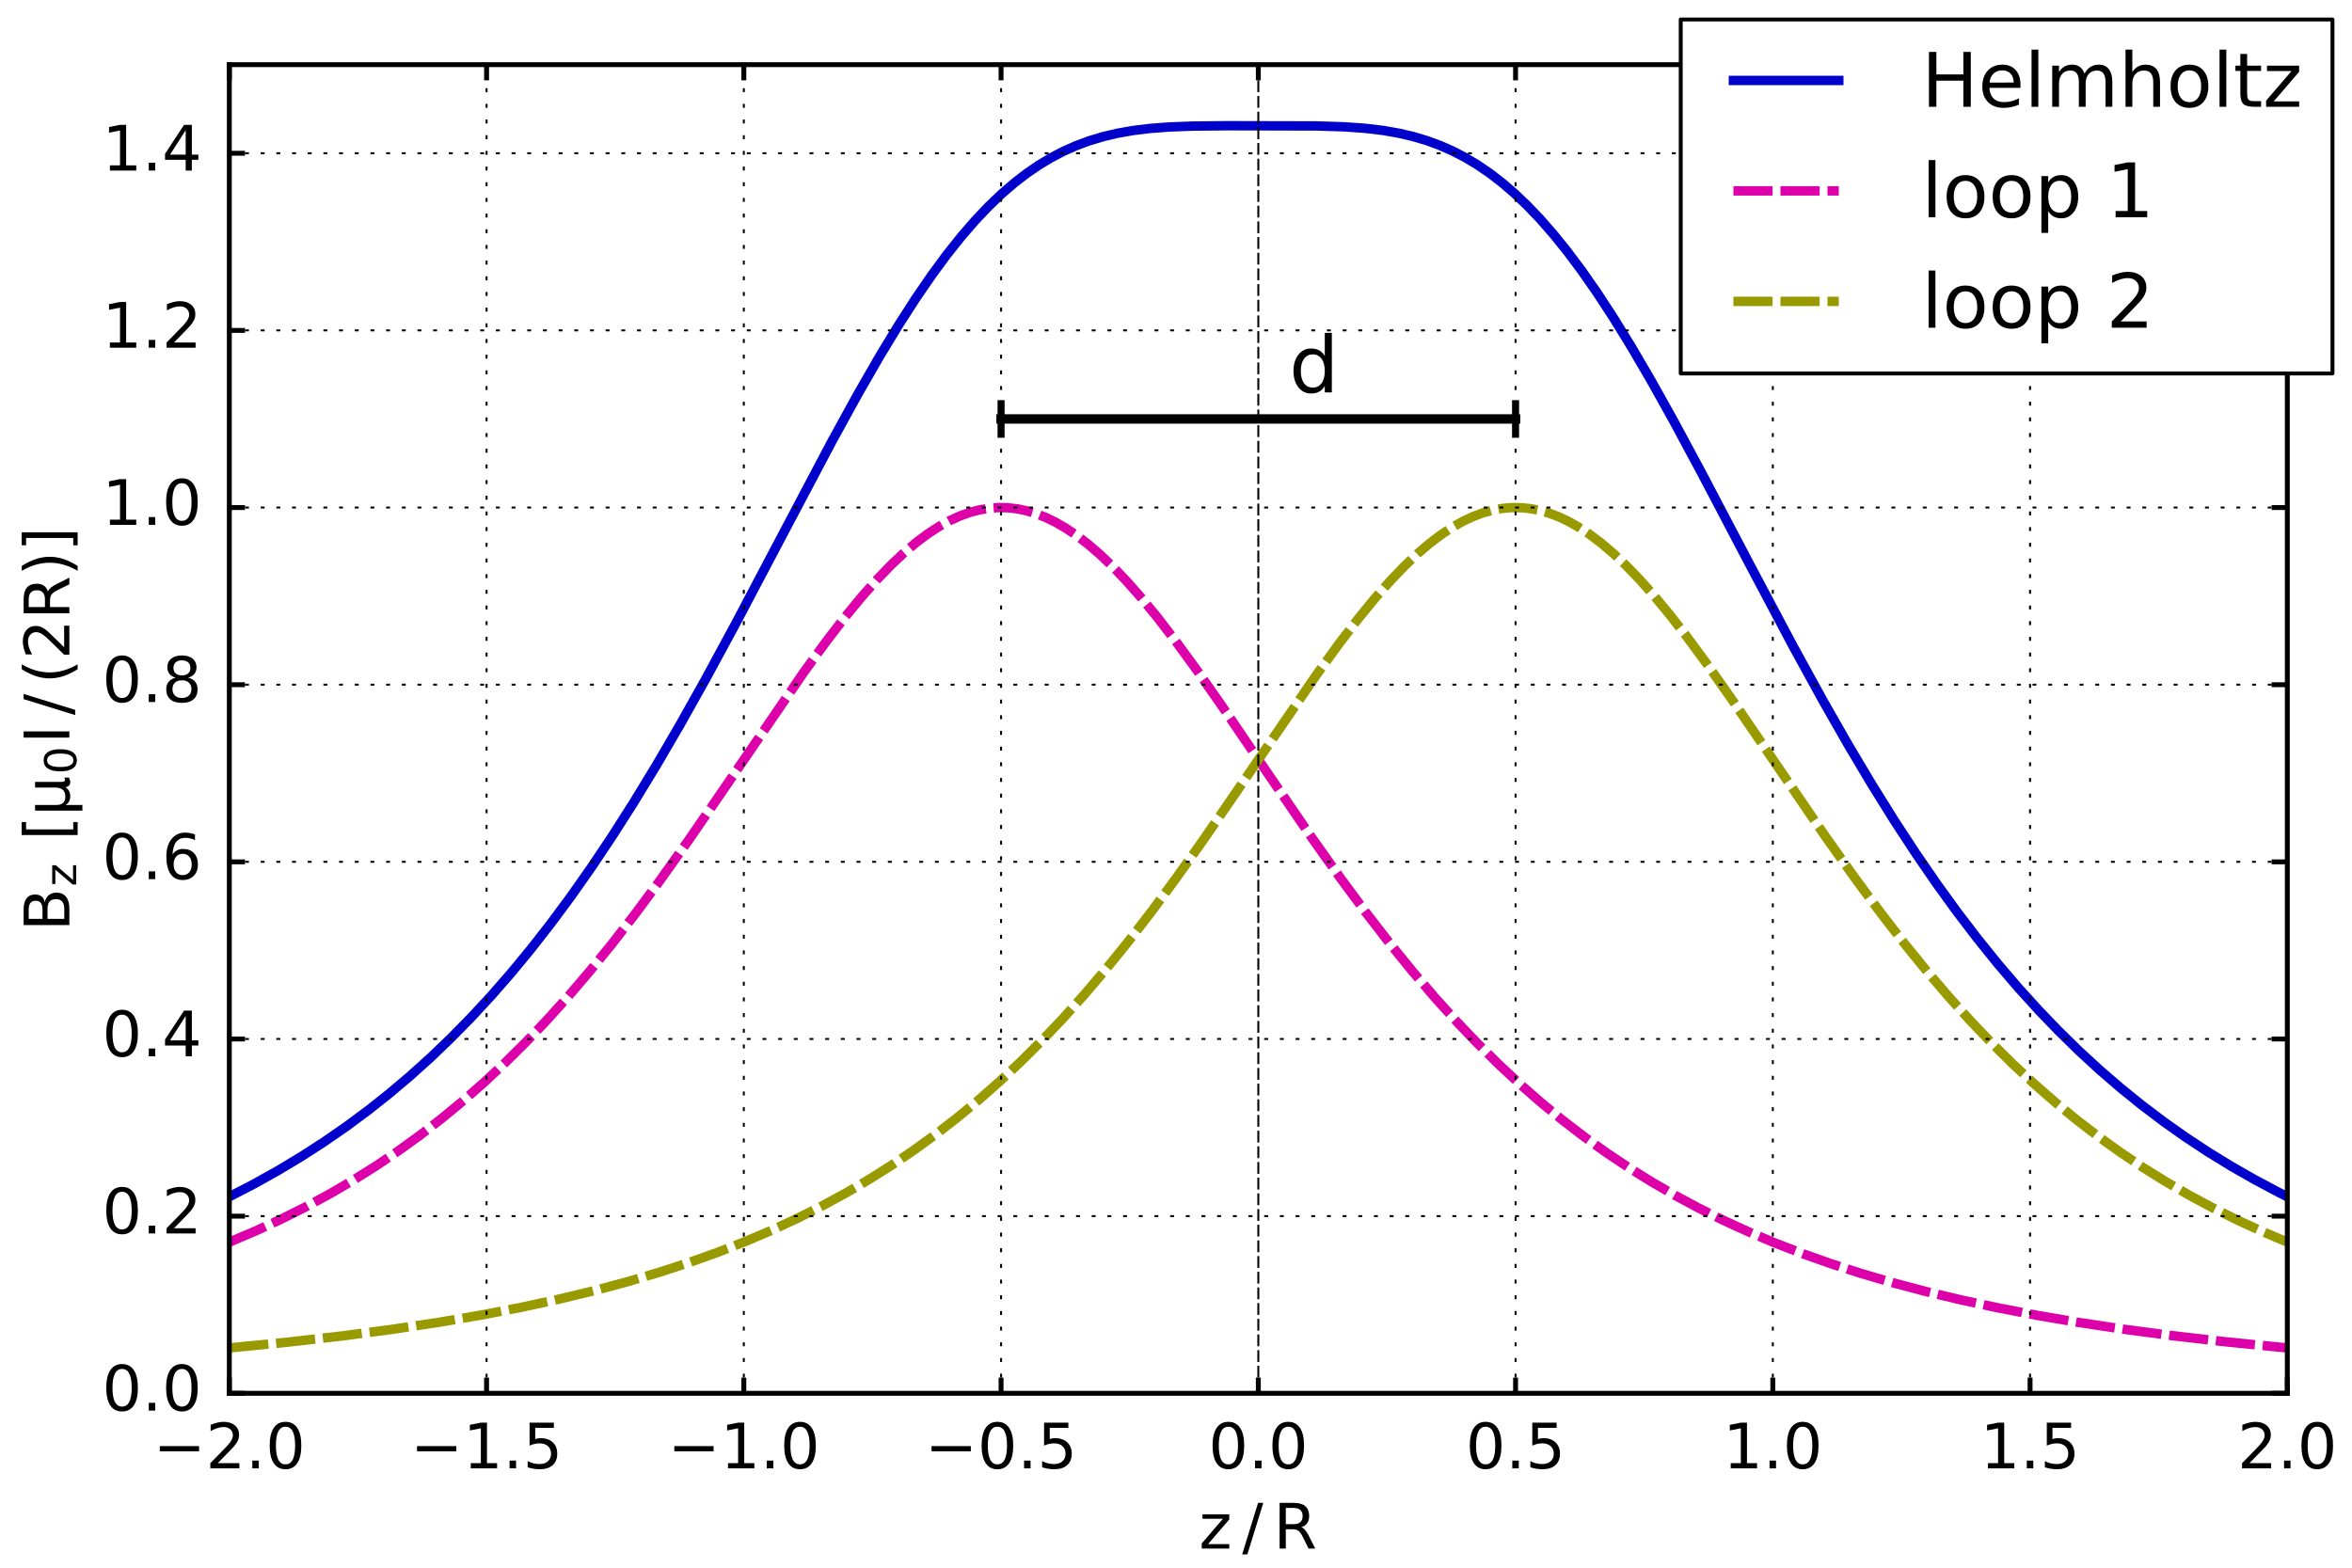 <?xml version='1.0' encoding='UTF-8'?>
<!DOCTYPE svg PUBLIC "-//W3C//DTD SVG 1.1//EN" "http://www.w3.org/Graphics/SVG/1.1/DTD/svg11.dtd">
<!-- Created with matplotlib (http://matplotlib.org/) -->
<svg xmlns="http://www.w3.org/2000/svg" xmlns:xlink="http://www.w3.org/1999/xlink" height="400px" version="1.1" viewBox="0 0 600 400" width="600px">
  <title>mplwp_Helmholtz coil field.svg</title>
  <desc>http://commons.wikimedia.org/wiki/File:mplwp_Helmholtz coil field.svg
Plot created with mplwp, the Matplotlib extension for Wikipedia plots.</desc>
  <defs>
    <style type="text/css">
*{stroke-linecap:butt;stroke-linejoin:round;stroke-miterlimit:100000;}
  </style>
  </defs>
  <defs>
    <clipPath id="pe81a09e899">
      <rect height="339.0" width="525.0" x="58.5" y="16.5"/>
    </clipPath>
  </defs>
  <g id="figure_1">
    <g id="patch_1">
      <path d="M 0 400 
L 600 400 
L 600 0 
L 0 0 
z 
" style="fill:#ffffff;"/>
    </g>
    <g id="axes_1">
      <g id="patch_2">
        <path d="M 58.5 355.5 
L 583.5 355.5 
L 583.5 16.5 
L 58.5 16.5 
z 
" style="fill:#ffffff;"/>
      </g>
      <g id="line2d_1">
        <path clip-path="url(#pe81a09e899)" d="M 255.375 106.9 
L 386.625 106.9 
" style="fill:none;stroke:#000000;stroke-linecap:square;stroke-width:2.4;"/>
        <defs>
          <path d="M 0 4.8 
L 0 -4.8 
" id="mce48d49ccd" style="stroke:#000000;stroke-width:1.8;"/>
        </defs>
        <g clip-path="url(#pe81a09e899)">
          <use style="stroke:#000000;stroke-width:1.8;" x="255.375" xlink:href="#mce48d49ccd" y="106.9"/>
          <use style="stroke:#000000;stroke-width:1.8;" x="386.625" xlink:href="#mce48d49ccd" y="106.9"/>
        </g>
      </g>
      <g id="line2d_2">
        <path clip-path="url(#pe81a09e899)" d="M 58.5 305.35 
L 64.8 302.089 
L 70.925 298.67 
L 76.875 295.096 
L 82.65 291.37 
L 88.338 287.435 
L 93.85 283.351 
L 99.275 279.055 
L 104.612 274.544 
L 109.862 269.815 
L 115.025 264.867 
L 120.188 259.61 
L 125.263 254.126 
L 130.338 248.316 
L 135.412 242.169 
L 140.488 235.675 
L 145.65 228.708 
L 150.9 221.243 
L 156.238 213.263 
L 161.75 204.614 
L 167.438 195.273 
L 173.475 184.922 
L 180.037 173.219 
L 187.562 159.326 
L 197.887 139.749 
L 212.238 112.585 
L 218.887 100.49 
L 224.4 90.91 
L 229.213 82.976 
L 233.588 76.176 
L 237.7 70.187 
L 241.55 64.966 
L 245.225 60.353 
L 248.725 56.31 
L 252.137 52.705 
L 255.463 49.517 
L 258.7 46.72 
L 261.85 44.285 
L 265 42.126 
L 268.15 40.233 
L 271.3 38.594 
L 274.538 37.159 
L 277.863 35.928 
L 281.363 34.874 
L 285.038 34.007 
L 288.975 33.311 
L 293.262 32.782 
L 298.163 32.405 
L 304.2 32.173 
L 313.038 32.08 
L 335.788 32.134 
L 342.962 32.358 
L 348.3 32.74 
L 352.85 33.285 
L 356.875 33.989 
L 360.55 34.851 
L 364.05 35.898 
L 367.375 37.123 
L 370.613 38.552 
L 373.762 40.185 
L 376.913 42.07 
L 380.062 44.221 
L 383.212 46.648 
L 386.363 49.358 
L 389.6 52.442 
L 392.925 55.925 
L 396.337 59.829 
L 399.837 64.172 
L 403.512 69.088 
L 407.45 74.738 
L 411.65 81.168 
L 416.2 88.557 
L 421.188 97.091 
L 426.962 107.432 
L 434.05 120.604 
L 446.65 144.591 
L 457.5 165.032 
L 464.938 178.578 
L 471.5 190.076 
L 477.538 200.21 
L 483.225 209.332 
L 488.738 217.759 
L 494.075 225.52 
L 499.325 232.768 
L 504.488 239.524 
L 509.65 245.919 
L 514.812 251.961 
L 519.975 257.661 
L 525.138 263.032 
L 530.388 268.172 
L 535.638 273 
L 540.975 277.608 
L 546.4 281.996 
L 551.913 286.168 
L 557.513 290.129 
L 563.288 293.939 
L 569.15 297.542 
L 575.188 300.994 
L 581.4 304.29 
L 583.5 305.35 
L 583.5 305.35 
" style="fill:none;stroke:#0000cc;stroke-linecap:square;stroke-width:2.4;"/>
      </g>
      <g id="line2d_3">
        <path clip-path="url(#pe81a09e899)" d="M 58.5 316.927 
L 65.237 314.066 
L 71.8 311.038 
L 78.1 307.885 
L 84.225 304.571 
L 90.175 301.099 
L 95.95 297.472 
L 101.638 293.637 
L 107.237 289.589 
L 112.75 285.327 
L 118.175 280.848 
L 123.513 276.154 
L 128.85 271.165 
L 134.188 265.87 
L 139.525 260.263 
L 144.95 254.24 
L 150.463 247.787 
L 156.15 240.785 
L 162.1 233.099 
L 168.4 224.594 
L 175.4 214.761 
L 183.975 202.309 
L 204.975 171.633 
L 210.75 163.701 
L 215.562 157.453 
L 219.85 152.241 
L 223.7 147.898 
L 227.287 144.181 
L 230.613 141.051 
L 233.762 138.39 
L 236.738 136.167 
L 239.537 134.348 
L 242.25 132.848 
L 244.875 131.652 
L 247.412 130.742 
L 249.863 130.097 
L 252.312 129.684 
L 254.675 129.51 
L 257.038 129.554 
L 259.4 129.818 
L 261.762 130.301 
L 264.212 131.028 
L 266.75 132.023 
L 269.288 133.256 
L 271.913 134.777 
L 274.712 136.664 
L 277.6 138.883 
L 280.663 141.524 
L 283.9 144.616 
L 287.4 148.278 
L 291.163 152.549 
L 295.275 157.563 
L 299.825 163.468 
L 305.163 170.773 
L 311.725 180.152 
L 322.488 195.987 
L 334.475 213.507 
L 342 224.111 
L 348.562 232.984 
L 354.688 240.895 
L 360.462 247.997 
L 366.062 254.539 
L 371.575 260.64 
L 377 266.315 
L 382.425 271.669 
L 387.85 276.708 
L 393.275 281.442 
L 398.7 285.884 
L 404.212 290.111 
L 409.812 294.124 
L 415.5 297.926 
L 421.275 301.521 
L 427.225 304.963 
L 433.35 308.248 
L 439.65 311.373 
L 446.125 314.337 
L 452.863 317.175 
L 459.863 319.882 
L 467.125 322.452 
L 474.738 324.91 
L 482.7 327.248 
L 491.1 329.482 
L 500.025 331.622 
L 509.475 333.656 
L 519.538 335.59 
L 530.212 337.414 
L 541.675 339.144 
L 554.013 340.779 
L 567.4 342.326 
L 581.925 343.778 
L 583.5 343.923 
L 583.5 343.923 
" style="fill:none;stroke:#dd00aa;stroke-dasharray:10,2;stroke-dashoffset:0.0;stroke-width:2.4;"/>
      </g>
      <g id="line2d_4">
        <path clip-path="url(#pe81a09e899)" d="M 58.5 343.923 
L 73.55 342.439 
L 87.375 340.855 
L 100.062 339.181 
L 111.787 337.414 
L 122.725 335.543 
L 132.963 333.567 
L 142.5 331.503 
L 151.512 329.327 
L 160 327.052 
L 168.05 324.667 
L 175.75 322.155 
L 183.1 319.524 
L 190.1 316.784 
L 196.838 313.911 
L 203.312 310.911 
L 209.613 307.748 
L 215.738 304.424 
L 221.688 300.94 
L 227.463 297.301 
L 233.15 293.453 
L 238.75 289.393 
L 244.262 285.117 
L 249.688 280.624 
L 255.025 275.916 
L 260.363 270.911 
L 265.7 265.601 
L 271.038 259.979 
L 276.462 253.941 
L 281.975 247.472 
L 287.663 240.453 
L 293.613 232.752 
L 300 224.111 
L 307.087 214.135 
L 315.837 201.408 
L 335.7 172.372 
L 341.562 164.287 
L 346.462 157.894 
L 350.75 152.652 
L 354.688 148.183 
L 358.275 144.442 
L 361.6 141.287 
L 364.75 138.6 
L 367.725 136.352 
L 370.525 134.507 
L 373.238 132.982 
L 375.863 131.76 
L 378.4 130.825 
L 380.85 130.155 
L 383.3 129.717 
L 385.663 129.518 
L 388.025 129.539 
L 390.387 129.778 
L 392.75 130.236 
L 395.2 130.939 
L 397.65 131.871 
L 400.188 133.072 
L 402.812 134.56 
L 405.525 136.352 
L 408.413 138.53 
L 411.475 141.13 
L 414.712 144.181 
L 418.125 147.709 
L 421.8 151.832 
L 425.825 156.686 
L 430.288 162.422 
L 435.45 169.43 
L 441.75 178.377 
L 451.113 192.106 
L 465.637 213.382 
L 473.163 223.99 
L 479.725 232.868 
L 485.85 240.785 
L 491.625 247.892 
L 497.225 254.44 
L 502.738 260.546 
L 508.163 266.226 
L 513.587 271.585 
L 519.013 276.629 
L 524.438 281.368 
L 529.862 285.815 
L 535.375 290.046 
L 540.975 294.063 
L 546.663 297.869 
L 552.438 301.468 
L 558.388 304.914 
L 564.513 308.203 
L 570.812 311.331 
L 577.288 314.298 
L 583.5 316.927 
L 583.5 316.927 
" style="fill:none;stroke:#999900;stroke-dasharray:10,2;stroke-dashoffset:0.0;stroke-width:2.4;"/>
      </g>
      <g id="patch_3">
        <path d="M 58.5 16.5 
L 583.5 16.5 
" style="fill:none;stroke:#000000;stroke-linecap:square;stroke-linejoin:miter;stroke-width:1.25;"/>
      </g>
      <g id="patch_4">
        <path d="M 583.5 355.5 
L 583.5 16.5 
" style="fill:none;stroke:#000000;stroke-linecap:square;stroke-linejoin:miter;stroke-width:1.25;"/>
      </g>
      <g id="patch_5">
        <path d="M 58.5 355.5 
L 583.5 355.5 
" style="fill:none;stroke:#000000;stroke-linecap:square;stroke-linejoin:miter;stroke-width:1.25;"/>
      </g>
      <g id="patch_6">
        <path d="M 58.5 355.5 
L 58.5 16.5 
" style="fill:none;stroke:#000000;stroke-linecap:square;stroke-linejoin:miter;stroke-width:1.25;"/>
      </g>
      <g id="matplotlib.axis_1">
        <g id="xtick_1">
          <g id="line2d_5">
            <path clip-path="url(#pe81a09e899)" d="M 58.5 355.5 
L 58.5 16.5 
" style="fill:none;stroke:#000000;stroke-dasharray:1,3;stroke-dashoffset:0.0;stroke-width:0.5;"/>
          </g>
          <g id="line2d_6">
            <defs>
              <path d="M 0 0 
L 0 -4 
" id="m50346d78a0" style="stroke:#000000;stroke-width:1.25;"/>
            </defs>
            <g>
              <use style="stroke:#000000;stroke-width:1.25;" x="58.5" xlink:href="#m50346d78a0" y="355.5"/>
            </g>
          </g>
          <g id="line2d_7">
            <defs>
              <path d="M 0 0 
L 0 4 
" id="mcbc0678d0a" style="stroke:#000000;stroke-width:1.25;"/>
            </defs>
            <g>
              <use style="stroke:#000000;stroke-width:1.25;" x="58.5" xlink:href="#mcbc0678d0a" y="16.5"/>
            </g>
          </g>
          <g id="text_1">
            <!-- −2.0 -->
            <defs>
              <path d="M 31.781 66.406 
Q 24.172 66.406 20.328 58.906 
Q 16.5 51.422 16.5 36.375 
Q 16.5 21.391 20.328 13.891 
Q 24.172 6.391 31.781 6.391 
Q 39.453 6.391 43.281 13.891 
Q 47.125 21.391 47.125 36.375 
Q 47.125 51.422 43.281 58.906 
Q 39.453 66.406 31.781 66.406 
M 31.781 74.219 
Q 44.047 74.219 50.516 64.516 
Q 56.984 54.828 56.984 36.375 
Q 56.984 17.969 50.516 8.266 
Q 44.047 -1.422 31.781 -1.422 
Q 19.531 -1.422 13.062 8.266 
Q 6.594 17.969 6.594 36.375 
Q 6.594 54.828 13.062 64.516 
Q 19.531 74.219 31.781 74.219 
" id="DejaVuSans-30"/>
              <path d="M 10.688 12.406 
L 21 12.406 
L 21 0 
L 10.688 0 
z 
" id="DejaVuSans-2e"/>
              <path d="M 19.188 8.297 
L 53.609 8.297 
L 53.609 0 
L 7.328 0 
L 7.328 8.297 
Q 12.938 14.109 22.625 23.891 
Q 32.328 33.688 34.812 36.531 
Q 39.547 41.844 41.422 45.531 
Q 43.312 49.219 43.312 52.781 
Q 43.312 58.594 39.234 62.25 
Q 35.156 65.922 28.609 65.922 
Q 23.969 65.922 18.812 64.312 
Q 13.672 62.703 7.812 59.422 
L 7.812 69.391 
Q 13.766 71.781 18.938 73 
Q 24.125 74.219 28.422 74.219 
Q 39.75 74.219 46.484 68.547 
Q 53.219 62.891 53.219 53.422 
Q 53.219 48.922 51.531 44.891 
Q 49.859 40.875 45.406 35.406 
Q 44.188 33.984 37.641 27.219 
Q 31.109 20.453 19.188 8.297 
" id="DejaVuSans-32"/>
              <path d="M 10.594 35.5 
L 73.188 35.5 
L 73.188 27.203 
L 10.594 27.203 
z 
" id="DejaVuSans-2212"/>
            </defs>
            <g transform="translate(39.074 374.658)scale(0.16 -0.16)">
              <use xlink:href="#DejaVuSans-2212"/>
              <use x="83.789" xlink:href="#DejaVuSans-32"/>
              <use x="147.412" xlink:href="#DejaVuSans-2e"/>
              <use x="179.199" xlink:href="#DejaVuSans-30"/>
            </g>
          </g>
        </g>
        <g id="xtick_2">
          <g id="line2d_8">
            <path clip-path="url(#pe81a09e899)" d="M 124.125 355.5 
L 124.125 16.5 
" style="fill:none;stroke:#000000;stroke-dasharray:1,3;stroke-dashoffset:0.0;stroke-width:0.5;"/>
          </g>
          <g id="line2d_9">
            <g>
              <use style="stroke:#000000;stroke-width:1.25;" x="124.125" xlink:href="#m50346d78a0" y="355.5"/>
            </g>
          </g>
          <g id="line2d_10">
            <g>
              <use style="stroke:#000000;stroke-width:1.25;" x="124.125" xlink:href="#mcbc0678d0a" y="16.5"/>
            </g>
          </g>
          <g id="text_2">
            <!-- −1.5 -->
            <defs>
              <path d="M 12.406 8.297 
L 28.516 8.297 
L 28.516 63.922 
L 10.984 60.406 
L 10.984 69.391 
L 28.422 72.906 
L 38.281 72.906 
L 38.281 8.297 
L 54.391 8.297 
L 54.391 0 
L 12.406 0 
z 
" id="DejaVuSans-31"/>
              <path d="M 10.797 72.906 
L 49.516 72.906 
L 49.516 64.594 
L 19.828 64.594 
L 19.828 46.734 
Q 21.969 47.469 24.109 47.828 
Q 26.266 48.188 28.422 48.188 
Q 40.625 48.188 47.75 41.5 
Q 54.891 34.812 54.891 23.391 
Q 54.891 11.625 47.562 5.094 
Q 40.234 -1.422 26.906 -1.422 
Q 22.312 -1.422 17.547 -0.641 
Q 12.797 0.141 7.719 1.703 
L 7.719 11.625 
Q 12.109 9.234 16.797 8.062 
Q 21.484 6.891 26.703 6.891 
Q 35.156 6.891 40.078 11.328 
Q 45.016 15.766 45.016 23.391 
Q 45.016 31 40.078 35.438 
Q 35.156 39.891 26.703 39.891 
Q 22.75 39.891 18.812 39.016 
Q 14.891 38.141 10.797 36.281 
z 
" id="DejaVuSans-35"/>
            </defs>
            <g transform="translate(104.699 374.658)scale(0.16 -0.16)">
              <use xlink:href="#DejaVuSans-2212"/>
              <use x="83.789" xlink:href="#DejaVuSans-31"/>
              <use x="147.412" xlink:href="#DejaVuSans-2e"/>
              <use x="179.199" xlink:href="#DejaVuSans-35"/>
            </g>
          </g>
        </g>
        <g id="xtick_3">
          <g id="line2d_11">
            <path clip-path="url(#pe81a09e899)" d="M 189.75 355.5 
L 189.75 16.5 
" style="fill:none;stroke:#000000;stroke-dasharray:1,3;stroke-dashoffset:0.0;stroke-width:0.5;"/>
          </g>
          <g id="line2d_12">
            <g>
              <use style="stroke:#000000;stroke-width:1.25;" x="189.75" xlink:href="#m50346d78a0" y="355.5"/>
            </g>
          </g>
          <g id="line2d_13">
            <g>
              <use style="stroke:#000000;stroke-width:1.25;" x="189.75" xlink:href="#mcbc0678d0a" y="16.5"/>
            </g>
          </g>
          <g id="text_3">
            <!-- −1.0 -->
            <g transform="translate(170.324 374.658)scale(0.16 -0.16)">
              <use xlink:href="#DejaVuSans-2212"/>
              <use x="83.789" xlink:href="#DejaVuSans-31"/>
              <use x="147.412" xlink:href="#DejaVuSans-2e"/>
              <use x="179.199" xlink:href="#DejaVuSans-30"/>
            </g>
          </g>
        </g>
        <g id="xtick_4">
          <g id="line2d_14">
            <path clip-path="url(#pe81a09e899)" d="M 255.375 355.5 
L 255.375 16.5 
" style="fill:none;stroke:#000000;stroke-dasharray:1,3;stroke-dashoffset:0.0;stroke-width:0.5;"/>
          </g>
          <g id="line2d_15">
            <g>
              <use style="stroke:#000000;stroke-width:1.25;" x="255.375" xlink:href="#m50346d78a0" y="355.5"/>
            </g>
          </g>
          <g id="line2d_16">
            <g>
              <use style="stroke:#000000;stroke-width:1.25;" x="255.375" xlink:href="#mcbc0678d0a" y="16.5"/>
            </g>
          </g>
          <g id="text_4">
            <!-- −0.5 -->
            <g transform="translate(235.949 374.658)scale(0.16 -0.16)">
              <use xlink:href="#DejaVuSans-2212"/>
              <use x="83.789" xlink:href="#DejaVuSans-30"/>
              <use x="147.412" xlink:href="#DejaVuSans-2e"/>
              <use x="179.199" xlink:href="#DejaVuSans-35"/>
            </g>
          </g>
        </g>
        <g id="xtick_5">
          <g id="line2d_17">
            <path clip-path="url(#pe81a09e899)" d="M 321 355.5 
L 321 16.5 
" style="fill:none;stroke:#000000;stroke-dasharray:3,1;stroke-dashoffset:0.0;stroke-width:0.5;"/>
          </g>
          <g id="line2d_18">
            <g>
              <use style="stroke:#000000;stroke-width:1.25;" x="321.0" xlink:href="#m50346d78a0" y="355.5"/>
            </g>
          </g>
          <g id="line2d_19">
            <g>
              <use style="stroke:#000000;stroke-width:1.25;" x="321.0" xlink:href="#mcbc0678d0a" y="16.5"/>
            </g>
          </g>
          <g id="text_5">
            <!-- 0.0 -->
            <g transform="translate(308.277 374.658)scale(0.16 -0.16)">
              <use xlink:href="#DejaVuSans-30"/>
              <use x="63.623" xlink:href="#DejaVuSans-2e"/>
              <use x="95.41" xlink:href="#DejaVuSans-30"/>
            </g>
          </g>
        </g>
        <g id="xtick_6">
          <g id="line2d_20">
            <path clip-path="url(#pe81a09e899)" d="M 386.625 355.5 
L 386.625 16.5 
" style="fill:none;stroke:#000000;stroke-dasharray:1,3;stroke-dashoffset:0.0;stroke-width:0.5;"/>
          </g>
          <g id="line2d_21">
            <g>
              <use style="stroke:#000000;stroke-width:1.25;" x="386.625" xlink:href="#m50346d78a0" y="355.5"/>
            </g>
          </g>
          <g id="line2d_22">
            <g>
              <use style="stroke:#000000;stroke-width:1.25;" x="386.625" xlink:href="#mcbc0678d0a" y="16.5"/>
            </g>
          </g>
          <g id="text_6">
            <!-- 0.5 -->
            <g transform="translate(373.902 374.658)scale(0.16 -0.16)">
              <use xlink:href="#DejaVuSans-30"/>
              <use x="63.623" xlink:href="#DejaVuSans-2e"/>
              <use x="95.41" xlink:href="#DejaVuSans-35"/>
            </g>
          </g>
        </g>
        <g id="xtick_7">
          <g id="line2d_23">
            <path clip-path="url(#pe81a09e899)" d="M 452.25 355.5 
L 452.25 16.5 
" style="fill:none;stroke:#000000;stroke-dasharray:1,3;stroke-dashoffset:0.0;stroke-width:0.5;"/>
          </g>
          <g id="line2d_24">
            <g>
              <use style="stroke:#000000;stroke-width:1.25;" x="452.25" xlink:href="#m50346d78a0" y="355.5"/>
            </g>
          </g>
          <g id="line2d_25">
            <g>
              <use style="stroke:#000000;stroke-width:1.25;" x="452.25" xlink:href="#mcbc0678d0a" y="16.5"/>
            </g>
          </g>
          <g id="text_7">
            <!-- 1.0 -->
            <g transform="translate(439.527 374.658)scale(0.16 -0.16)">
              <use xlink:href="#DejaVuSans-31"/>
              <use x="63.623" xlink:href="#DejaVuSans-2e"/>
              <use x="95.41" xlink:href="#DejaVuSans-30"/>
            </g>
          </g>
        </g>
        <g id="xtick_8">
          <g id="line2d_26">
            <path clip-path="url(#pe81a09e899)" d="M 517.875 355.5 
L 517.875 16.5 
" style="fill:none;stroke:#000000;stroke-dasharray:1,3;stroke-dashoffset:0.0;stroke-width:0.5;"/>
          </g>
          <g id="line2d_27">
            <g>
              <use style="stroke:#000000;stroke-width:1.25;" x="517.875" xlink:href="#m50346d78a0" y="355.5"/>
            </g>
          </g>
          <g id="line2d_28">
            <g>
              <use style="stroke:#000000;stroke-width:1.25;" x="517.875" xlink:href="#mcbc0678d0a" y="16.5"/>
            </g>
          </g>
          <g id="text_8">
            <!-- 1.5 -->
            <g transform="translate(505.152 374.658)scale(0.16 -0.16)">
              <use xlink:href="#DejaVuSans-31"/>
              <use x="63.623" xlink:href="#DejaVuSans-2e"/>
              <use x="95.41" xlink:href="#DejaVuSans-35"/>
            </g>
          </g>
        </g>
        <g id="xtick_9">
          <g id="line2d_29">
            <path clip-path="url(#pe81a09e899)" d="M 583.5 355.5 
L 583.5 16.5 
" style="fill:none;stroke:#000000;stroke-dasharray:1,3;stroke-dashoffset:0.0;stroke-width:0.5;"/>
          </g>
          <g id="line2d_30">
            <g>
              <use style="stroke:#000000;stroke-width:1.25;" x="583.5" xlink:href="#m50346d78a0" y="355.5"/>
            </g>
          </g>
          <g id="line2d_31">
            <g>
              <use style="stroke:#000000;stroke-width:1.25;" x="583.5" xlink:href="#mcbc0678d0a" y="16.5"/>
            </g>
          </g>
          <g id="text_9">
            <!-- 2.0 -->
            <g transform="translate(570.778 374.658)scale(0.16 -0.16)">
              <use xlink:href="#DejaVuSans-32"/>
              <use x="63.623" xlink:href="#DejaVuSans-2e"/>
              <use x="95.41" xlink:href="#DejaVuSans-30"/>
            </g>
          </g>
        </g>
        <g id="text_10">
          <!-- $z\,/\,R$ -->
          <defs>
            <path d="M 25.391 72.906 
L 33.688 72.906 
L 8.297 -9.281 
L 0 -9.281 
z 
" id="DejaVuSans-2f"/>
            <path d="M 5.516 54.688 
L 48.188 54.688 
L 48.188 46.484 
L 14.406 7.172 
L 48.188 7.172 
L 48.188 0 
L 4.297 0 
L 4.297 8.203 
L 38.094 47.516 
L 5.516 47.516 
z 
" id="DejaVuSans-7a"/>
            <path d="M 44.391 34.188 
Q 47.562 33.109 50.562 29.594 
Q 53.562 26.078 56.594 19.922 
L 66.609 0 
L 56 0 
L 46.688 18.703 
Q 43.062 26.031 39.672 28.422 
Q 36.281 30.812 30.422 30.812 
L 19.672 30.812 
L 19.672 0 
L 9.812 0 
L 9.812 72.906 
L 32.078 72.906 
Q 44.578 72.906 50.734 67.672 
Q 56.891 62.453 56.891 51.906 
Q 56.891 45.016 53.688 40.469 
Q 50.484 35.938 44.391 34.188 
M 19.672 64.797 
L 19.672 38.922 
L 32.078 38.922 
Q 39.203 38.922 42.844 42.219 
Q 46.484 45.516 46.484 51.906 
Q 46.484 58.297 42.844 61.547 
Q 39.203 64.797 32.078 64.797 
z 
" id="DejaVuSans-52"/>
          </defs>
          <g transform="translate(305.88 395.142)scale(0.16 -0.16)">
            <use transform="translate(0.0 0.094)" xlink:href="#DejaVuSans-7a"/>
            <use transform="translate(68.726 0.094)" xlink:href="#DejaVuSans-2f"/>
            <use transform="translate(118.653 0.094)" xlink:href="#DejaVuSans-52"/>
          </g>
        </g>
      </g>
      <g id="matplotlib.axis_2">
        <g id="ytick_1">
          <g id="line2d_32">
            <path clip-path="url(#pe81a09e899)" d="M 58.5 355.5 
L 583.5 355.5 
" style="fill:none;stroke:#000000;stroke-dasharray:3,1;stroke-dashoffset:0.0;stroke-width:0.5;"/>
          </g>
          <g id="line2d_33">
            <defs>
              <path d="M 0 0 
L 4 0 
" id="m1b7ad26b9e" style="stroke:#000000;stroke-width:1.25;"/>
            </defs>
            <g>
              <use style="stroke:#000000;stroke-width:1.25;" x="58.5" xlink:href="#m1b7ad26b9e" y="355.5"/>
            </g>
          </g>
          <g id="line2d_34">
            <defs>
              <path d="M 0 0 
L -4 0 
" id="m9ea8f66bcf" style="stroke:#000000;stroke-width:1.25;"/>
            </defs>
            <g>
              <use style="stroke:#000000;stroke-width:1.25;" x="583.5" xlink:href="#m9ea8f66bcf" y="355.5"/>
            </g>
          </g>
          <g id="text_11">
            <!-- 0.0 -->
            <g transform="translate(26.055 359.915)scale(0.16 -0.16)">
              <use xlink:href="#DejaVuSans-30"/>
              <use x="63.623" xlink:href="#DejaVuSans-2e"/>
              <use x="95.41" xlink:href="#DejaVuSans-30"/>
            </g>
          </g>
        </g>
        <g id="ytick_2">
          <g id="line2d_35">
            <path clip-path="url(#pe81a09e899)" d="M 58.5 310.3 
L 583.5 310.3 
" style="fill:none;stroke:#000000;stroke-dasharray:1,3;stroke-dashoffset:0.0;stroke-width:0.5;"/>
          </g>
          <g id="line2d_36">
            <g>
              <use style="stroke:#000000;stroke-width:1.25;" x="58.5" xlink:href="#m1b7ad26b9e" y="310.3"/>
            </g>
          </g>
          <g id="line2d_37">
            <g>
              <use style="stroke:#000000;stroke-width:1.25;" x="583.5" xlink:href="#m9ea8f66bcf" y="310.3"/>
            </g>
          </g>
          <g id="text_12">
            <!-- 0.2 -->
            <g transform="translate(26.055 314.715)scale(0.16 -0.16)">
              <use xlink:href="#DejaVuSans-30"/>
              <use x="63.623" xlink:href="#DejaVuSans-2e"/>
              <use x="95.41" xlink:href="#DejaVuSans-32"/>
            </g>
          </g>
        </g>
        <g id="ytick_3">
          <g id="line2d_38">
            <path clip-path="url(#pe81a09e899)" d="M 58.5 265.1 
L 583.5 265.1 
" style="fill:none;stroke:#000000;stroke-dasharray:1,3;stroke-dashoffset:0.0;stroke-width:0.5;"/>
          </g>
          <g id="line2d_39">
            <g>
              <use style="stroke:#000000;stroke-width:1.25;" x="58.5" xlink:href="#m1b7ad26b9e" y="265.1"/>
            </g>
          </g>
          <g id="line2d_40">
            <g>
              <use style="stroke:#000000;stroke-width:1.25;" x="583.5" xlink:href="#m9ea8f66bcf" y="265.1"/>
            </g>
          </g>
          <g id="text_13">
            <!-- 0.4 -->
            <defs>
              <path d="M 37.797 64.312 
L 12.891 25.391 
L 37.797 25.391 
z 
M 35.203 72.906 
L 47.609 72.906 
L 47.609 25.391 
L 58.016 25.391 
L 58.016 17.188 
L 47.609 17.188 
L 47.609 0 
L 37.797 0 
L 37.797 17.188 
L 4.891 17.188 
L 4.891 26.703 
z 
" id="DejaVuSans-34"/>
            </defs>
            <g transform="translate(26.055 269.515)scale(0.16 -0.16)">
              <use xlink:href="#DejaVuSans-30"/>
              <use x="63.623" xlink:href="#DejaVuSans-2e"/>
              <use x="95.41" xlink:href="#DejaVuSans-34"/>
            </g>
          </g>
        </g>
        <g id="ytick_4">
          <g id="line2d_41">
            <path clip-path="url(#pe81a09e899)" d="M 58.5 219.9 
L 583.5 219.9 
" style="fill:none;stroke:#000000;stroke-dasharray:1,3;stroke-dashoffset:0.0;stroke-width:0.5;"/>
          </g>
          <g id="line2d_42">
            <g>
              <use style="stroke:#000000;stroke-width:1.25;" x="58.5" xlink:href="#m1b7ad26b9e" y="219.9"/>
            </g>
          </g>
          <g id="line2d_43">
            <g>
              <use style="stroke:#000000;stroke-width:1.25;" x="583.5" xlink:href="#m9ea8f66bcf" y="219.9"/>
            </g>
          </g>
          <g id="text_14">
            <!-- 0.6 -->
            <defs>
              <path d="M 33.016 40.375 
Q 26.375 40.375 22.484 35.828 
Q 18.609 31.297 18.609 23.391 
Q 18.609 15.531 22.484 10.953 
Q 26.375 6.391 33.016 6.391 
Q 39.656 6.391 43.531 10.953 
Q 47.406 15.531 47.406 23.391 
Q 47.406 31.297 43.531 35.828 
Q 39.656 40.375 33.016 40.375 
M 52.594 71.297 
L 52.594 62.312 
Q 48.875 64.062 45.094 64.984 
Q 41.312 65.922 37.594 65.922 
Q 27.828 65.922 22.672 59.328 
Q 17.531 52.734 16.797 39.406 
Q 19.672 43.656 24.016 45.922 
Q 28.375 48.188 33.594 48.188 
Q 44.578 48.188 50.953 41.516 
Q 57.328 34.859 57.328 23.391 
Q 57.328 12.156 50.688 5.359 
Q 44.047 -1.422 33.016 -1.422 
Q 20.359 -1.422 13.672 8.266 
Q 6.984 17.969 6.984 36.375 
Q 6.984 53.656 15.188 63.938 
Q 23.391 74.219 37.203 74.219 
Q 40.922 74.219 44.703 73.484 
Q 48.484 72.75 52.594 71.297 
" id="DejaVuSans-36"/>
            </defs>
            <g transform="translate(26.055 224.315)scale(0.16 -0.16)">
              <use xlink:href="#DejaVuSans-30"/>
              <use x="63.623" xlink:href="#DejaVuSans-2e"/>
              <use x="95.41" xlink:href="#DejaVuSans-36"/>
            </g>
          </g>
        </g>
        <g id="ytick_5">
          <g id="line2d_44">
            <path clip-path="url(#pe81a09e899)" d="M 58.5 174.7 
L 583.5 174.7 
" style="fill:none;stroke:#000000;stroke-dasharray:1,3;stroke-dashoffset:0.0;stroke-width:0.5;"/>
          </g>
          <g id="line2d_45">
            <g>
              <use style="stroke:#000000;stroke-width:1.25;" x="58.5" xlink:href="#m1b7ad26b9e" y="174.7"/>
            </g>
          </g>
          <g id="line2d_46">
            <g>
              <use style="stroke:#000000;stroke-width:1.25;" x="583.5" xlink:href="#m9ea8f66bcf" y="174.7"/>
            </g>
          </g>
          <g id="text_15">
            <!-- 0.8 -->
            <defs>
              <path d="M 31.781 34.625 
Q 24.75 34.625 20.719 30.859 
Q 16.703 27.094 16.703 20.516 
Q 16.703 13.922 20.719 10.156 
Q 24.75 6.391 31.781 6.391 
Q 38.812 6.391 42.859 10.172 
Q 46.922 13.969 46.922 20.516 
Q 46.922 27.094 42.891 30.859 
Q 38.875 34.625 31.781 34.625 
M 21.922 38.812 
Q 15.578 40.375 12.031 44.719 
Q 8.5 49.078 8.5 55.328 
Q 8.5 64.062 14.719 69.141 
Q 20.953 74.219 31.781 74.219 
Q 42.672 74.219 48.875 69.141 
Q 55.078 64.062 55.078 55.328 
Q 55.078 49.078 51.531 44.719 
Q 48 40.375 41.703 38.812 
Q 48.828 37.156 52.797 32.312 
Q 56.781 27.484 56.781 20.516 
Q 56.781 9.906 50.312 4.234 
Q 43.844 -1.422 31.781 -1.422 
Q 19.734 -1.422 13.25 4.234 
Q 6.781 9.906 6.781 20.516 
Q 6.781 27.484 10.781 32.312 
Q 14.797 37.156 21.922 38.812 
M 18.312 54.391 
Q 18.312 48.734 21.844 45.562 
Q 25.391 42.391 31.781 42.391 
Q 38.141 42.391 41.719 45.562 
Q 45.312 48.734 45.312 54.391 
Q 45.312 60.062 41.719 63.234 
Q 38.141 66.406 31.781 66.406 
Q 25.391 66.406 21.844 63.234 
Q 18.312 60.062 18.312 54.391 
" id="DejaVuSans-38"/>
            </defs>
            <g transform="translate(26.055 179.115)scale(0.16 -0.16)">
              <use xlink:href="#DejaVuSans-30"/>
              <use x="63.623" xlink:href="#DejaVuSans-2e"/>
              <use x="95.41" xlink:href="#DejaVuSans-38"/>
            </g>
          </g>
        </g>
        <g id="ytick_6">
          <g id="line2d_47">
            <path clip-path="url(#pe81a09e899)" d="M 58.5 129.5 
L 583.5 129.5 
" style="fill:none;stroke:#000000;stroke-dasharray:1,3;stroke-dashoffset:0.0;stroke-width:0.5;"/>
          </g>
          <g id="line2d_48">
            <g>
              <use style="stroke:#000000;stroke-width:1.25;" x="58.5" xlink:href="#m1b7ad26b9e" y="129.5"/>
            </g>
          </g>
          <g id="line2d_49">
            <g>
              <use style="stroke:#000000;stroke-width:1.25;" x="583.5" xlink:href="#m9ea8f66bcf" y="129.5"/>
            </g>
          </g>
          <g id="text_16">
            <!-- 1.0 -->
            <g transform="translate(26.055 133.915)scale(0.16 -0.16)">
              <use xlink:href="#DejaVuSans-31"/>
              <use x="63.623" xlink:href="#DejaVuSans-2e"/>
              <use x="95.41" xlink:href="#DejaVuSans-30"/>
            </g>
          </g>
        </g>
        <g id="ytick_7">
          <g id="line2d_50">
            <path clip-path="url(#pe81a09e899)" d="M 58.5 84.3 
L 583.5 84.3 
" style="fill:none;stroke:#000000;stroke-dasharray:1,3;stroke-dashoffset:0.0;stroke-width:0.5;"/>
          </g>
          <g id="line2d_51">
            <g>
              <use style="stroke:#000000;stroke-width:1.25;" x="58.5" xlink:href="#m1b7ad26b9e" y="84.3"/>
            </g>
          </g>
          <g id="line2d_52">
            <g>
              <use style="stroke:#000000;stroke-width:1.25;" x="583.5" xlink:href="#m9ea8f66bcf" y="84.3"/>
            </g>
          </g>
          <g id="text_17">
            <!-- 1.2 -->
            <g transform="translate(26.055 88.715)scale(0.16 -0.16)">
              <use xlink:href="#DejaVuSans-31"/>
              <use x="63.623" xlink:href="#DejaVuSans-2e"/>
              <use x="95.41" xlink:href="#DejaVuSans-32"/>
            </g>
          </g>
        </g>
        <g id="ytick_8">
          <g id="line2d_53">
            <path clip-path="url(#pe81a09e899)" d="M 58.5 39.1 
L 583.5 39.1 
" style="fill:none;stroke:#000000;stroke-dasharray:1,3;stroke-dashoffset:0.0;stroke-width:0.5;"/>
          </g>
          <g id="line2d_54">
            <g>
              <use style="stroke:#000000;stroke-width:1.25;" x="58.5" xlink:href="#m1b7ad26b9e" y="39.1"/>
            </g>
          </g>
          <g id="line2d_55">
            <g>
              <use style="stroke:#000000;stroke-width:1.25;" x="583.5" xlink:href="#m9ea8f66bcf" y="39.1"/>
            </g>
          </g>
          <g id="text_18">
            <!-- 1.4 -->
            <g transform="translate(26.055 43.515)scale(0.16 -0.16)">
              <use xlink:href="#DejaVuSans-31"/>
              <use x="63.623" xlink:href="#DejaVuSans-2e"/>
              <use x="95.41" xlink:href="#DejaVuSans-34"/>
            </g>
          </g>
        </g>
        <g id="text_19">
          <!-- $B_z\ [\mu_0I\,/\,(2R)]$ -->
          <defs>
            <path d="M 8.5 -20.797 
L 8.5 54.688 
L 17.484 54.688 
L 17.484 20.703 
Q 17.484 13.625 20.844 10 
Q 24.219 6.391 30.812 6.391 
Q 38.031 6.391 41.672 10.484 
Q 45.312 14.594 45.312 22.797 
L 45.312 54.688 
L 54.297 54.688 
L 54.297 12.594 
Q 54.297 9.672 55.141 8.281 
Q 56 6.891 57.812 6.891 
Q 58.25 6.891 59.031 7.156 
Q 59.812 7.422 61.188 8.016 
L 61.188 0.781 
Q 59.188 -0.344 57.391 -0.875 
Q 55.609 -1.422 53.906 -1.422 
Q 50.531 -1.422 48.531 0.484 
Q 46.531 2.391 45.797 6.297 
Q 43.359 2.438 39.812 0.5 
Q 36.281 -1.422 31.5 -1.422 
Q 26.516 -1.422 23.016 0.484 
Q 19.531 2.391 17.484 6.203 
L 17.484 -20.797 
z 
" id="DejaVuSans-3bc"/>
            <path d="M 8.594 75.984 
L 29.297 75.984 
L 29.297 69 
L 17.578 69 
L 17.578 -6.203 
L 29.297 -6.203 
L 29.297 -13.188 
L 8.594 -13.188 
z 
" id="DejaVuSans-5b"/>
            <path d="M 30.422 75.984 
L 30.422 -13.188 
L 9.719 -13.188 
L 9.719 -6.203 
L 21.391 -6.203 
L 21.391 69 
L 9.719 69 
L 9.719 75.984 
z 
" id="DejaVuSans-5d"/>
            <path d="M 19.672 34.812 
L 19.672 8.109 
L 35.5 8.109 
Q 43.453 8.109 47.281 11.406 
Q 51.125 14.703 51.125 21.484 
Q 51.125 28.328 47.281 31.562 
Q 43.453 34.812 35.5 34.812 
z 
M 19.672 64.797 
L 19.672 42.828 
L 34.281 42.828 
Q 41.5 42.828 45.031 45.531 
Q 48.578 48.25 48.578 53.812 
Q 48.578 59.328 45.031 62.062 
Q 41.5 64.797 34.281 64.797 
z 
M 9.812 72.906 
L 35.016 72.906 
Q 46.297 72.906 52.391 68.219 
Q 58.5 63.531 58.5 54.891 
Q 58.5 48.188 55.375 44.234 
Q 52.25 40.281 46.188 39.312 
Q 53.469 37.75 57.5 32.781 
Q 61.531 27.828 61.531 20.406 
Q 61.531 10.641 54.891 5.312 
Q 48.25 0 35.984 0 
L 9.812 0 
z 
" id="DejaVuSans-42"/>
            <path d="M 31 75.875 
Q 24.469 64.656 21.281 53.656 
Q 18.109 42.672 18.109 31.391 
Q 18.109 20.125 21.312 9.062 
Q 24.516 -2 31 -13.188 
L 23.188 -13.188 
Q 15.875 -1.703 12.234 9.375 
Q 8.594 20.453 8.594 31.391 
Q 8.594 42.281 12.203 53.312 
Q 15.828 64.359 23.188 75.875 
z 
" id="DejaVuSans-28"/>
            <path d="M 8.016 75.875 
L 15.828 75.875 
Q 23.141 64.359 26.781 53.312 
Q 30.422 42.281 30.422 31.391 
Q 30.422 20.453 26.781 9.375 
Q 23.141 -1.703 15.828 -13.188 
L 8.016 -13.188 
Q 14.5 -2 17.703 9.062 
Q 20.906 20.125 20.906 31.391 
Q 20.906 42.672 17.703 53.656 
Q 14.5 64.656 8.016 75.875 
" id="DejaVuSans-29"/>
            <path d="M 9.812 72.906 
L 19.672 72.906 
L 19.672 0 
L 9.812 0 
z 
" id="DejaVuSans-49"/>
          </defs>
          <g transform="translate(17.695 237.6)rotate(-90.0)scale(0.16 -0.16)">
            <use transform="translate(0.0 0.016)" xlink:href="#DejaVuSans-42"/>
            <use transform="translate(71.475 -10.922)scale(0.7)" xlink:href="#DejaVuSans-7a"/>
            <use transform="translate(144.79 0.016)" xlink:href="#DejaVuSans-5b"/>
            <use transform="translate(183.803 0.016)" xlink:href="#DejaVuSans-3bc"/>
            <use transform="translate(250.298 -10.922)scale(0.7)" xlink:href="#DejaVuSans-30"/>
            <use transform="translate(298.935 0.016)" xlink:href="#DejaVuSans-49"/>
            <use transform="translate(344.663 0.016)" xlink:href="#DejaVuSans-2f"/>
            <use transform="translate(394.59 0.016)" xlink:href="#DejaVuSans-28"/>
            <use transform="translate(433.604 0.016)" xlink:href="#DejaVuSans-32"/>
            <use transform="translate(497.227 0.016)" xlink:href="#DejaVuSans-52"/>
            <use transform="translate(566.709 0.016)" xlink:href="#DejaVuSans-29"/>
            <use transform="translate(605.723 0.016)" xlink:href="#DejaVuSans-5d"/>
          </g>
        </g>
      </g>
      <g id="text_20">
        <!-- d -->
        <defs>
          <path d="M 45.406 46.391 
L 45.406 75.984 
L 54.391 75.984 
L 54.391 0 
L 45.406 0 
L 45.406 8.203 
Q 42.578 3.328 38.25 0.953 
Q 33.938 -1.422 27.875 -1.422 
Q 17.969 -1.422 11.734 6.484 
Q 5.516 14.406 5.516 27.297 
Q 5.516 40.188 11.734 48.094 
Q 17.969 56 27.875 56 
Q 33.938 56 38.25 53.625 
Q 42.578 51.266 45.406 46.391 
M 14.797 27.297 
Q 14.797 17.391 18.875 11.75 
Q 22.953 6.109 30.078 6.109 
Q 37.203 6.109 41.297 11.75 
Q 45.406 17.391 45.406 27.297 
Q 45.406 37.203 41.297 42.844 
Q 37.203 48.484 30.078 48.484 
Q 22.953 48.484 18.875 42.844 
Q 14.797 37.203 14.797 27.297 
" id="DejaVuSans-64"/>
        </defs>
        <g transform="translate(328.875 100.12)scale(0.2 -0.2)">
          <use xlink:href="#DejaVuSans-64"/>
        </g>
      </g>
      <g id="legend_1">
        <g id="patch_7">
          <path d="M 428.757 95.286 
L 595.02 95.286 
L 595.02 4.98 
L 428.757 4.98 
z 
" style="fill:#ffffff;stroke:#000000;stroke-linejoin:miter;"/>
        </g>
        <g id="line2d_56">
          <path d="M 442.197 20.529 
L 469.077 20.529 
" style="fill:none;stroke:#0000cc;stroke-linecap:square;stroke-width:2.4;"/>
        </g>
        <g id="line2d_57"/>
        <g id="text_21">
          <!-- Helmholtz -->
          <defs>
            <path d="M 30.609 48.391 
Q 23.391 48.391 19.188 42.75 
Q 14.984 37.109 14.984 27.297 
Q 14.984 17.484 19.156 11.844 
Q 23.344 6.203 30.609 6.203 
Q 37.797 6.203 41.984 11.859 
Q 46.188 17.531 46.188 27.297 
Q 46.188 37.016 41.984 42.703 
Q 37.797 48.391 30.609 48.391 
M 30.609 56 
Q 42.328 56 49.016 48.375 
Q 55.719 40.766 55.719 27.297 
Q 55.719 13.875 49.016 6.219 
Q 42.328 -1.422 30.609 -1.422 
Q 18.844 -1.422 12.172 6.219 
Q 5.516 13.875 5.516 27.297 
Q 5.516 40.766 12.172 48.375 
Q 18.844 56 30.609 56 
" id="DejaVuSans-6f"/>
            <path d="M 52 44.188 
Q 55.375 50.25 60.062 53.125 
Q 64.75 56 71.094 56 
Q 79.641 56 84.281 50.016 
Q 88.922 44.047 88.922 33.016 
L 88.922 0 
L 79.891 0 
L 79.891 32.719 
Q 79.891 40.578 77.094 44.375 
Q 74.312 48.188 68.609 48.188 
Q 61.625 48.188 57.562 43.547 
Q 53.516 38.922 53.516 30.906 
L 53.516 0 
L 44.484 0 
L 44.484 32.719 
Q 44.484 40.625 41.703 44.406 
Q 38.922 48.188 33.109 48.188 
Q 26.219 48.188 22.156 43.531 
Q 18.109 38.875 18.109 30.906 
L 18.109 0 
L 9.078 0 
L 9.078 54.688 
L 18.109 54.688 
L 18.109 46.188 
Q 21.188 51.219 25.484 53.609 
Q 29.781 56 35.688 56 
Q 41.656 56 45.828 52.969 
Q 50 49.953 52 44.188 
" id="DejaVuSans-6d"/>
            <path d="M 9.422 75.984 
L 18.406 75.984 
L 18.406 0 
L 9.422 0 
z 
" id="DejaVuSans-6c"/>
            <path d="M 54.891 33.016 
L 54.891 0 
L 45.906 0 
L 45.906 32.719 
Q 45.906 40.484 42.875 44.328 
Q 39.844 48.188 33.797 48.188 
Q 26.516 48.188 22.312 43.547 
Q 18.109 38.922 18.109 30.906 
L 18.109 0 
L 9.078 0 
L 9.078 75.984 
L 18.109 75.984 
L 18.109 46.188 
Q 21.344 51.125 25.703 53.562 
Q 30.078 56 35.797 56 
Q 45.219 56 50.047 50.172 
Q 54.891 44.344 54.891 33.016 
" id="DejaVuSans-68"/>
            <path d="M 18.312 70.219 
L 18.312 54.688 
L 36.812 54.688 
L 36.812 47.703 
L 18.312 47.703 
L 18.312 18.016 
Q 18.312 11.328 20.141 9.422 
Q 21.969 7.516 27.594 7.516 
L 36.812 7.516 
L 36.812 0 
L 27.594 0 
Q 17.188 0 13.234 3.875 
Q 9.281 7.766 9.281 18.016 
L 9.281 47.703 
L 2.688 47.703 
L 2.688 54.688 
L 9.281 54.688 
L 9.281 70.219 
z 
" id="DejaVuSans-74"/>
            <path d="M 56.203 29.594 
L 56.203 25.203 
L 14.891 25.203 
Q 15.484 15.922 20.484 11.062 
Q 25.484 6.203 34.422 6.203 
Q 39.594 6.203 44.453 7.469 
Q 49.312 8.734 54.109 11.281 
L 54.109 2.781 
Q 49.266 0.734 44.188 -0.344 
Q 39.109 -1.422 33.891 -1.422 
Q 20.797 -1.422 13.156 6.188 
Q 5.516 13.812 5.516 26.812 
Q 5.516 40.234 12.766 48.109 
Q 20.016 56 32.328 56 
Q 43.359 56 49.781 48.891 
Q 56.203 41.797 56.203 29.594 
M 47.219 32.234 
Q 47.125 39.594 43.094 43.984 
Q 39.062 48.391 32.422 48.391 
Q 24.906 48.391 20.391 44.141 
Q 15.875 39.891 15.188 32.172 
z 
" id="DejaVuSans-65"/>
            <path d="M 9.812 72.906 
L 19.672 72.906 
L 19.672 43.016 
L 55.516 43.016 
L 55.516 72.906 
L 65.375 72.906 
L 65.375 0 
L 55.516 0 
L 55.516 34.719 
L 19.672 34.719 
L 19.672 0 
L 9.812 0 
z 
" id="DejaVuSans-48"/>
          </defs>
          <g transform="translate(490.197 27.249)scale(0.192 -0.192)">
            <use xlink:href="#DejaVuSans-48"/>
            <use x="75.195" xlink:href="#DejaVuSans-65"/>
            <use x="136.719" xlink:href="#DejaVuSans-6c"/>
            <use x="164.502" xlink:href="#DejaVuSans-6d"/>
            <use x="261.914" xlink:href="#DejaVuSans-68"/>
            <use x="325.293" xlink:href="#DejaVuSans-6f"/>
            <use x="386.475" xlink:href="#DejaVuSans-6c"/>
            <use x="414.258" xlink:href="#DejaVuSans-74"/>
            <use x="453.467" xlink:href="#DejaVuSans-7a"/>
          </g>
        </g>
        <g id="line2d_58">
          <path d="M 442.197 48.711 
L 469.077 48.711 
" style="fill:none;stroke:#dd00aa;stroke-dasharray:10,2;stroke-dashoffset:0.0;stroke-width:2.4;"/>
        </g>
        <g id="line2d_59"/>
        <g id="text_22">
          <!-- loop 1 -->
          <defs>
            <path id="DejaVuSans-20"/>
            <path d="M 18.109 8.203 
L 18.109 -20.797 
L 9.078 -20.797 
L 9.078 54.688 
L 18.109 54.688 
L 18.109 46.391 
Q 20.953 51.266 25.266 53.625 
Q 29.594 56 35.594 56 
Q 45.562 56 51.781 48.094 
Q 58.016 40.188 58.016 27.297 
Q 58.016 14.406 51.781 6.484 
Q 45.562 -1.422 35.594 -1.422 
Q 29.594 -1.422 25.266 0.953 
Q 20.953 3.328 18.109 8.203 
M 48.688 27.297 
Q 48.688 37.203 44.609 42.844 
Q 40.531 48.484 33.406 48.484 
Q 26.266 48.484 22.188 42.844 
Q 18.109 37.203 18.109 27.297 
Q 18.109 17.391 22.188 11.75 
Q 26.266 6.109 33.406 6.109 
Q 40.531 6.109 44.609 11.75 
Q 48.688 17.391 48.688 27.297 
" id="DejaVuSans-70"/>
          </defs>
          <g transform="translate(490.197 55.431)scale(0.192 -0.192)">
            <use xlink:href="#DejaVuSans-6c"/>
            <use x="27.783" xlink:href="#DejaVuSans-6f"/>
            <use x="88.965" xlink:href="#DejaVuSans-6f"/>
            <use x="150.146" xlink:href="#DejaVuSans-70"/>
            <use x="213.623" xlink:href="#DejaVuSans-20"/>
            <use x="245.41" xlink:href="#DejaVuSans-31"/>
          </g>
        </g>
        <g id="line2d_60">
          <path d="M 442.197 76.893 
L 469.077 76.893 
" style="fill:none;stroke:#999900;stroke-dasharray:10,2;stroke-dashoffset:0.0;stroke-width:2.4;"/>
        </g>
        <g id="line2d_61"/>
        <g id="text_23">
          <!-- loop 2 -->
          <g transform="translate(490.197 83.613)scale(0.192 -0.192)">
            <use xlink:href="#DejaVuSans-6c"/>
            <use x="27.783" xlink:href="#DejaVuSans-6f"/>
            <use x="88.965" xlink:href="#DejaVuSans-6f"/>
            <use x="150.146" xlink:href="#DejaVuSans-70"/>
            <use x="213.623" xlink:href="#DejaVuSans-20"/>
            <use x="245.41" xlink:href="#DejaVuSans-32"/>
          </g>
        </g>
      </g>
    </g>
  </g>
</svg>
